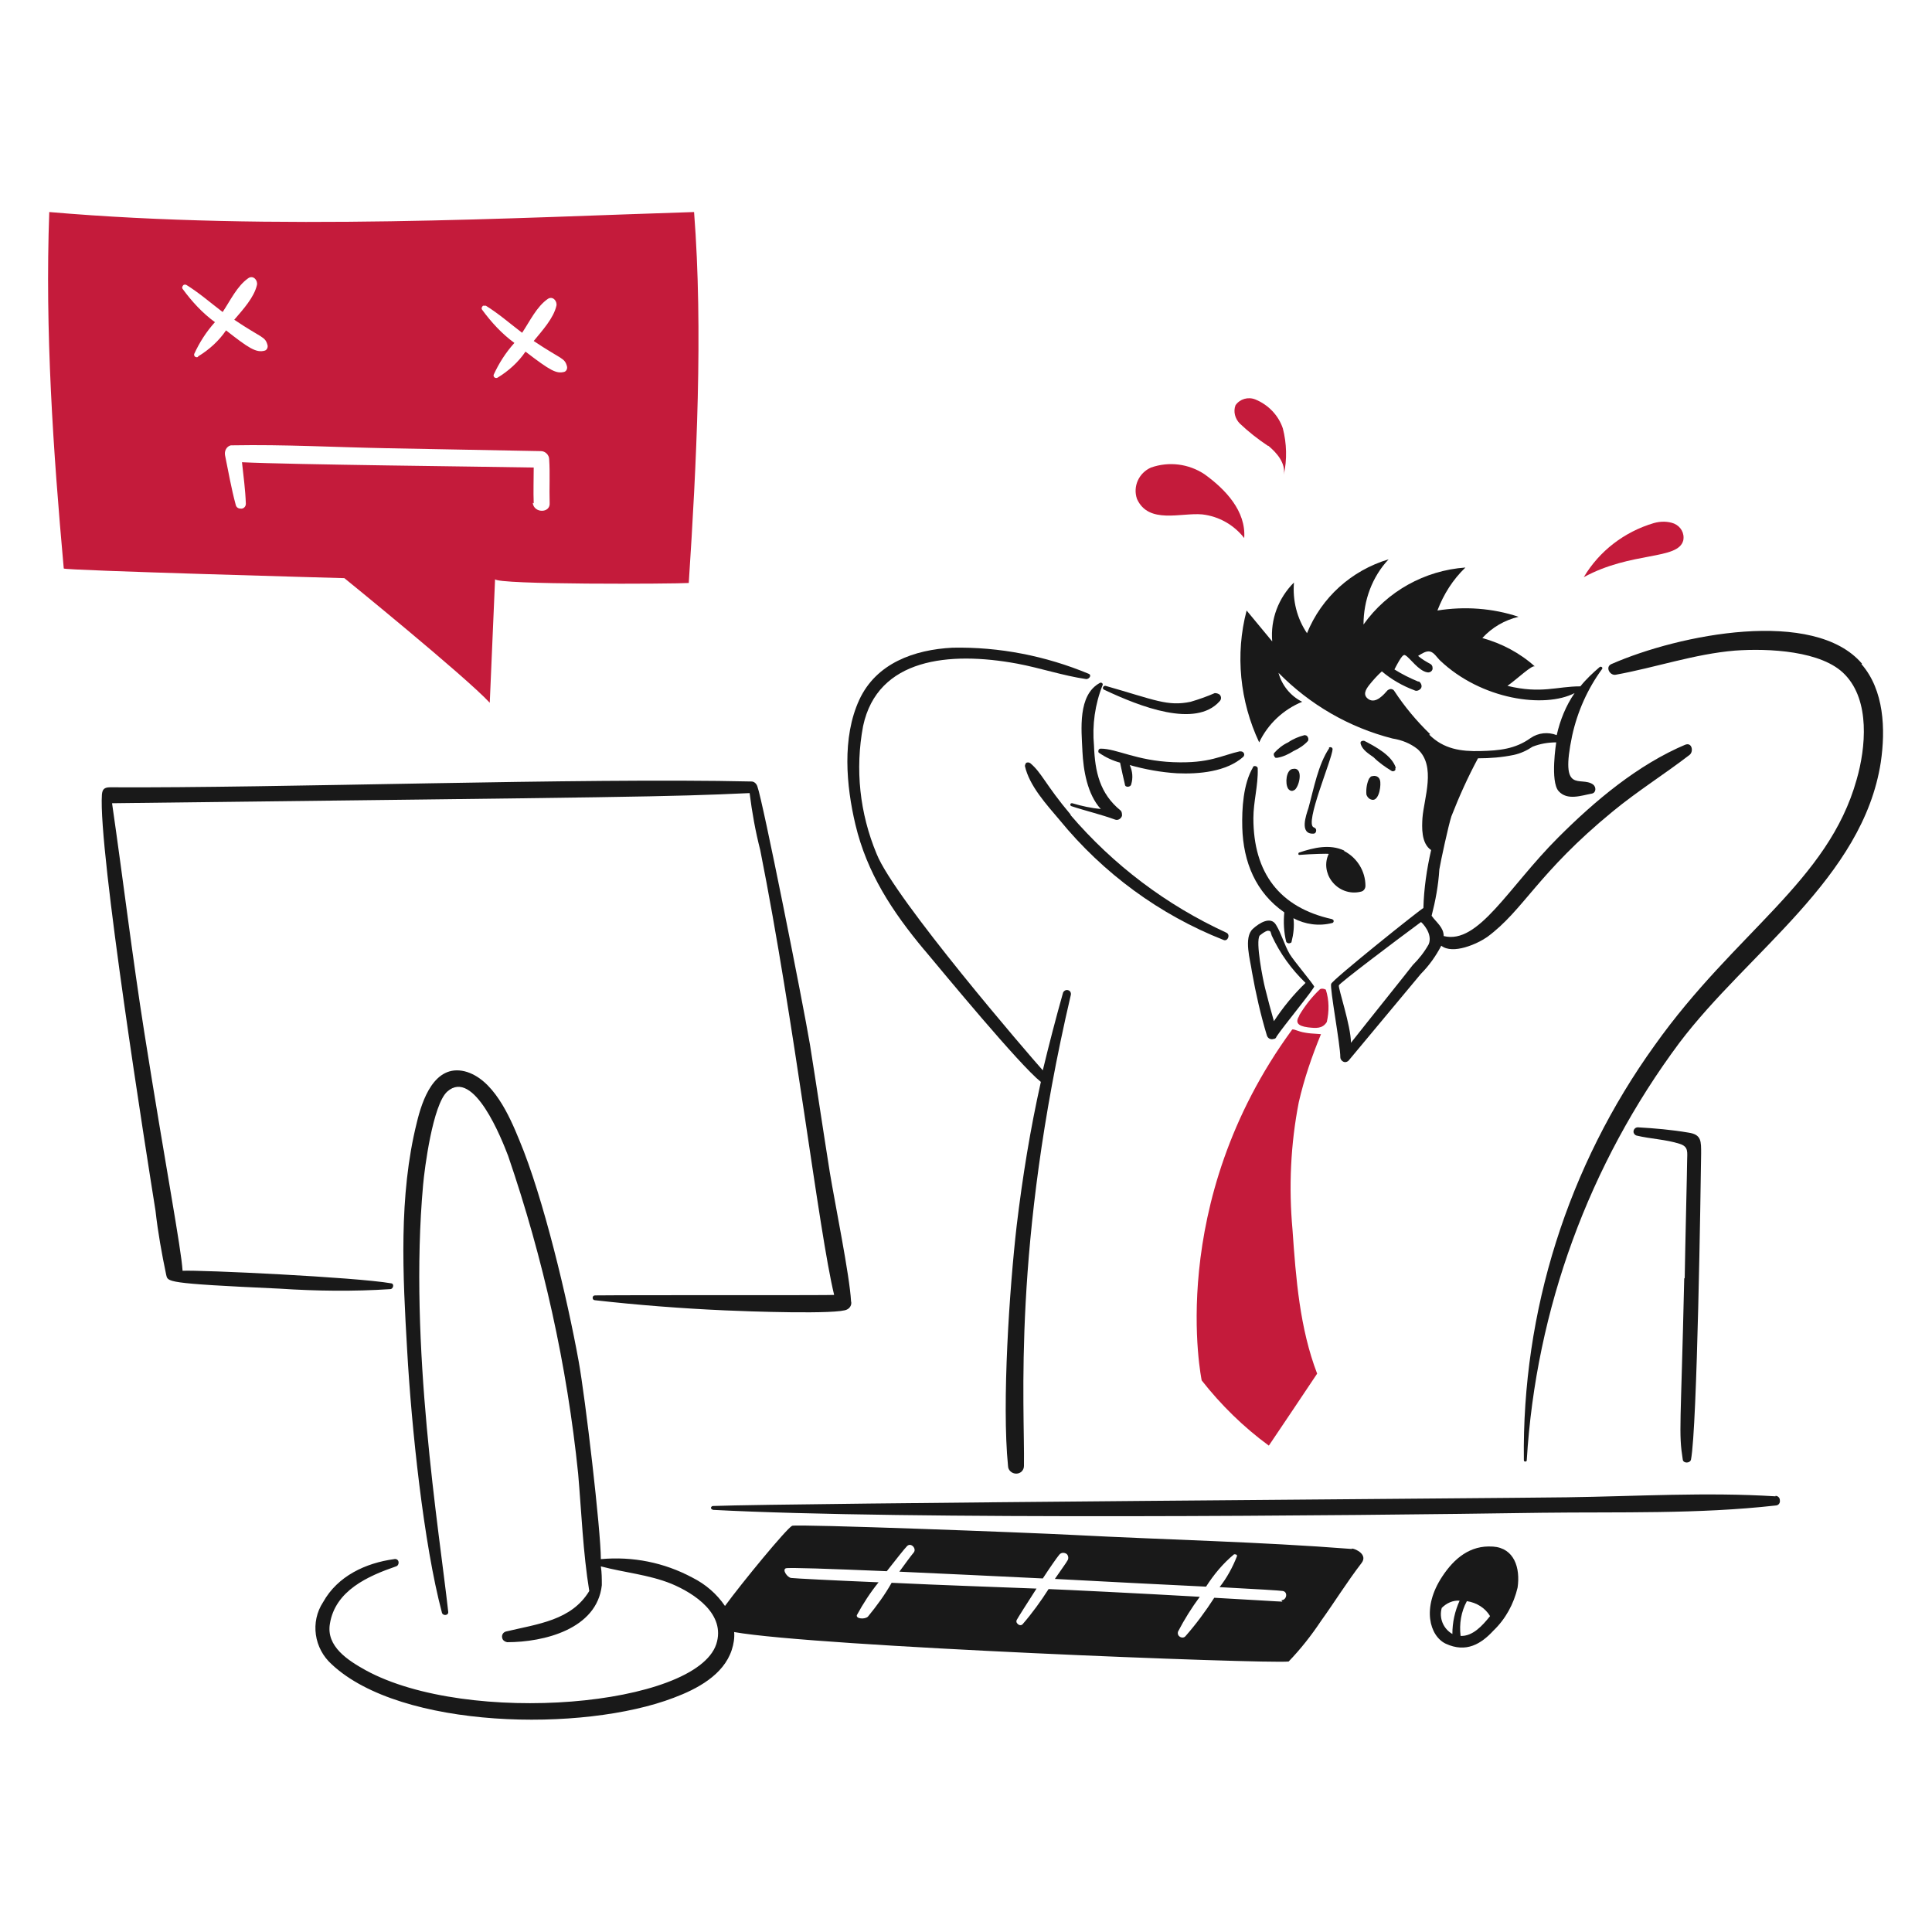 <?xml version="1.0" encoding="UTF-8"?>
<svg id="Fatal-Error-3--Streamline-Brooklyn" xmlns="http://www.w3.org/2000/svg" version="1.1" viewBox="0 0 400 400">
  <!-- Generator: Adobe Illustrator 29.3.1, SVG Export Plug-In . SVG Version: 2.1.0 Build 151)  -->
  <defs>
    <style>
      .st0 {
        fill: #191919;
      }

      .st1 {
        fill: #c41b3b;
      }
    </style>
  </defs>
  <path class="st1" d="M143.7,43.9c-35.7,1.1-87.3,4-133.5,0-.9,24.6.8,49.4,3,73.8,0,.4,58.1,2,58.1,2,0,0,25,20.3,30.1,25.8l1.1-25.6c0,1.2,37.3,1,40.1.8,1.6-24.4,3-52.3,1.1-76.8ZM41,73.9c-.4.2-.9-.1-.8-.6,1.1-2.4,2.5-4.6,4.3-6.6-2.6-1.9-4.8-4.3-6.7-6.9-.2-.3,0-.6.2-.8.2-.1.4-.1.6,0,2.6,1.6,5,3.7,7.5,5.6,1.6-2.4,3-5.4,5.3-7,1-.7,2,.4,1.8,1.4-.6,2.6-2.9,5.1-4.7,7.2,5.8,3.9,6.4,3.4,6.9,5.3.1.5-.2,1-.6,1.1-1.8.5-3.4-.6-8-4.2-1.5,2.2-3.5,4-5.8,5.4ZM110.5,104.2c-.1-2.5,0-4.9,0-7.4-10.1-.2-50.4-.6-60.4-1.1.3,2.8.7,5.7.8,8.6,0,.6-.5,1.1-1.1,1-.5,0-.9-.3-1-.8-.9-3.3-1.5-6.8-2.2-10.2-.2-.9.3-1.9,1.2-2.1.1,0,.3,0,.4,0,10.6-.2,21.3.4,31.9.6s21.3.4,31.9.6c.9,0,1.7.8,1.7,1.7.2,3,0,6,.1,9,.2,2.2-3.3,2.2-3.5,0ZM116.8,77c-1.6.4-2.8-.2-8-4.2-1.5,2.2-3.5,4-5.8,5.4-.4.2-.9-.1-.8-.6,1.1-2.4,2.5-4.6,4.3-6.6-2.6-1.9-4.8-4.3-6.7-6.9-.2-.3,0-.6.2-.8.2,0,.4,0,.6,0,2.6,1.6,5,3.7,7.5,5.6,1.6-2.4,3-5.4,5.3-7,1-.7,2,.4,1.8,1.4-.6,2.6-2.9,5.1-4.7,7.3,5.8,3.9,6.4,3.4,6.9,5.3.1.5-.2,1-.6,1.1Z"/>
  <path class="st0" d="M385.5,137.4c-9.9-11.6-37.8-6.1-51.9.1-1.3.6-.3,2.4.9,2.2,8.3-1.5,16.3-4.3,24.7-5,6.9-.5,18.1,0,22.8,5,5.2,5.4,4.3,15.1,2.4,21.7-5.9,21.1-25.1,31.5-41.8,55-18,25-27.5,55.1-27.1,85.9,0,.2.1.3.3.3s.3-.1.3-.3c1.9-31.3,12.9-61.3,31.6-86.4,14.2-18.8,38-34.1,41.7-58.1,1-6.8.7-14.9-4-20.3h0Z"/>
  <path class="st0" d="M275.2,154.9c-2.3,3.4-3.2,8.4-4.3,12.4-.5,1.5-1.9,5.4,1,5.3.4,0,.6-.3.6-.7,0-.3-.2-.5-.5-.6-2-.7,3.8-14.1,3.9-16.2,0-.2-.2-.4-.4-.4-.2,0-.3,0-.4.2h0Z"/>
  <path class="st0" d="M278.3,176.1c-3-1.4-6.3-.6-9.3.4-.2,0-.3.5,0,.5,2.5-.2,6.1-.3,6.1-.2-.9,1.8-.6,4,.6,5.6,1.4,1.9,3.8,2.8,6.1,2.2.5-.1.9-.6.9-1.2,0-3-1.7-5.8-4.4-7.2h0Z"/>
  <path class="st0" d="M283.5,161.1c-.5,1-.7,2.2-.6,3.4.2.6.7,1.1,1.4,1.1,1.3-.1,1.7-3.2,1.4-4.1-.2-.7-.9-1-1.6-.8-.3,0-.5.3-.6.5h0Z"/>
  <path class="st0" d="M289,159c-.8-2.6-4.2-4.4-6.5-5.6-.3-.1-.6,0-.8.2,0,.1,0,.3,0,.4.4,1.3,1.6,2,2.7,2.8,1.1,1.1,2.4,2,3.7,2.8.3.2.7,0,.8-.2,0-.1,0-.3,0-.4h0Z"/>
  <path class="st0" d="M270.1,152.2c-1.2.3-2.4.8-3.4,1.5-1.1.5-2.1,1.3-2.9,2.2-.2.3,0,.8.3,1,.1,0,.2,0,.3,0,1.2-.2,2.3-.7,3.4-1.4,1.1-.5,2.2-1.2,3-2.1.2-.4,0-.9-.3-1.1-.1,0-.2-.1-.4-.1h0Z"/>
  <path class="st0" d="M267.6,159.2c-1.3.2-1.6,3-.9,4.1.3.4.8.6,1.2.3,0,0,.1,0,.2-.1,1-.9,1.8-4.8-.5-4.3h0Z"/>
  <path class="st0" d="M260.4,159.1c0-.3-.3-.5-.6-.5-.2,0-.4.1-.4.3-2,3.4-2.3,8.5-2.2,12.4.2,7.2,2.8,13.5,8.7,17.6-.2,2-.1,4.1.4,6.1.2.3.6.4.9.2.1,0,.2-.1.2-.2.4-1.6.6-3.2.4-4.9,2.4,1.3,5.3,1.7,8,1,.2,0,.4-.3.3-.5,0-.1-.1-.2-.3-.3-10.9-2.4-16.3-9.6-16.3-20.9,0-3.4,1-6.8.9-10.2h0Z"/>
  <path class="st0" d="M221.7,168.7c-5.3-6.3-6-8.7-8.4-10.7-.3-.2-.7-.2-.9,0-.1.2-.2.4-.2.6.9,4.1,4.5,8,7.2,11.2,9,11,20.7,19.6,33.9,24.8.9.4,1.5-1.1.6-1.5-12.4-5.7-23.4-14-32.3-24.4Z"/>
  <path class="st0" d="M224.1,155.5c.2,4,1,8.9,3.8,12-2-.2-3.9-.6-5.9-1.2-.2,0-.3,0-.4.2,0,.2,0,.3.2.4h0c3,1,6.1,1.7,9.1,2.8.6.2,1.2-.2,1.4-.8,0-.4,0-.8-.3-1.1-4.3-3.5-5.3-8-5.5-13.4-.4-4.3.2-8.6,1.8-12.6.1-.3-.3-.6-.6-.4-4.6,2.5-3.8,9.7-3.6,14h0Z"/>
  <path class="st0" d="M256.9,155.5c-4.1.9-6.4,2.6-14,2.3s-11.7-2.8-15-2.8c-.3,0-.5.2-.5.5,0,.2,0,.3.2.4,1.3.9,2.8,1.6,4.3,2,.1.6.9,4.1,1,4.5,0,.7,1.2.6,1.3,0,.4-1.3.3-2.7-.3-4,3.2.9,6.5,1.5,9.8,1.7,4.5.2,10.2-.3,13.7-3.4.5-.5,0-1.3-.7-1.1h0Z"/>
  <path class="st0" d="M228.6,142.8c7.4,3.5,18.9,8,23.9,2.4.4-.4.4-1,0-1.4-.3-.2-.6-.3-1-.3-1.6.7-3.3,1.3-5,1.8-4.8,1-7.4-.4-17.6-3.3-.5-.1-.8.6-.3.8Z"/>
  <path class="st0" d="M191.4,196.7c4.1,4.9,19.6,23.7,24.1,27.3-2.2,9.8-3.8,19.7-5,29.7-1.5,13-3.1,36.8-1.8,49.8,0,.9.8,1.6,1.7,1.6.9,0,1.6-.7,1.6-1.6.2-12.3-2.5-45.3,9.7-97.5.1-.4-.1-.9-.6-1-.4-.1-.8.1-1,.5-1.5,5.3-2.9,10.7-4.2,16.1-2.7-3-30.7-35.5-34.4-44.8-3.5-8.4-4.5-17.5-2.8-26.5,3-14,17.8-15.5,31.9-12.9,4.8.9,9.5,2.5,14.3,3.2.6,0,1.2-.8.5-1.1-8.9-3.7-18.5-5.6-28.2-5.4-7.9.4-15.8,3.2-19.3,10.8-3.6,7.8-2.7,17.8-.8,25.8,2.4,10.1,7.7,18.1,14.2,25.9h0Z"/>
  <path class="st0" d="M348.7,264.7c-.7,31-1.2,31.8-.3,37.5.1.8,1.5.8,1.7,0,1.3-6.7,2-56.3,2.1-63.3,0-2.6.1-4-2.6-4.4-3.5-.6-7-.9-10.5-1.1-.5,0-.9.4-.9.9,0,.4.3.7.6.8,2.9.7,6.1.8,8.9,1.7,2,.6,1.6,1.8,1.6,3.6,0,1.6-.4,17.7-.5,24.2h0Z"/>
  <path class="st0" d="M367.6,309.8c-14.3-.9-28.8,0-43.2.2-14.4.2-160.7,1.2-176.8,1.8-.2,0-.4.2-.4.4,0,.2.2.3.4.4,39.7,2.1,131.9,1.2,171.6.6,16.1-.2,32.4.3,48.4-1.5.6,0,1-.5.9-1.1,0-.5-.4-.9-.9-.9Z"/>
  <path class="st0" d="M309,320.2c-4.6-.3-7.9,2.4-10.4,6.2-4.3,6.5-2.6,12.3.7,13.9,4.3,2,7.4,0,9.9-2.7,2.5-2.4,4.2-5.5,5-8.9.6-4.1-.7-8.2-5.1-8.5ZM298.5,332.9c1-1,2.3-1.6,3.7-1.5-1,2.2-1.5,4.5-1.5,6.9-1.9-1.1-2.8-3.3-2.2-5.4h0ZM302.4,338.7c-.3-2.5.1-5,1.3-7.2,2,.3,3.8,1.4,4.8,3.1-1.6,2-3.6,4.2-6.1,4.1Z"/>
  <path class="st0" d="M80.8,266.9c.6,0,.9-1.1.2-1.2-7.5-1.3-39.7-2.8-43.2-2.6-.3-4.8-3.5-21.4-7.9-49.2-2.5-15.8-4.4-31.7-6.7-47.6,108.6-1.3,114.6-1.3,132-2.1.5,4,1.2,7.9,2.2,11.8,7.1,35.7,12.1,78.9,15.3,92.1-.4.1-40.2,0-49.5.1-.3,0-.5.2-.5.5,0,.3.2.5.5.5,8.9,1,17.9,1.7,26.9,2.1,4.3.2,23.6.9,25.3-.2.6-.3,1-1,.8-1.7-.3-5.4-3.3-20-4.4-26.7-1.4-8.8-2.7-17.6-4.1-26.4-1.5-8.9-9.8-50.6-10.9-53.5-.2-.6-.7-1-1.2-1-35.5-.8-97.9,1.4-132.8,1.2-1.3,0-1.6.5-1.7,1.5-.8,11.3,9.3,74.9,11.1,86.2.5,4.5,1.3,8.9,2.2,13.2.4,1.5-.6,1.8,23.5,2.9,7.6.5,15.3.6,22.9.1h0Z"/>
  <path class="st0" d="M279.9,320.7c-19.2-1.5-38.4-1.9-57.6-2.9-9.4-.5-57.3-2.3-58.3-1.9-1.1.5-10.4,11.8-13.9,16.6-1.7-2.5-4-4.5-6.8-5.9-5.8-3.1-12.3-4.4-18.9-3.8,0-5.9-3.2-33.3-4.6-41-2.3-12.7-7.3-33.9-12.3-45.8-2-4.9-5.4-12.7-11.3-14.2-6.3-1.5-8.8,6-9.9,10.6-3.8,15.2-2.9,31.7-2,47.2.9,16,3.4,40,7.2,54.3.2.7,1.4.6,1.3-.2-1.9-17.1-8.2-55.2-5.2-88.4.3-3.4,2-16.6,5-19.3,5.5-4.9,11.3,9.9,12.6,13.3,7.3,21.3,12.2,43.4,14.5,65.8.7,8.1,1,16.3,2.3,24.3-3.7,6.1-10.6,6.8-17.3,8.4-.6.2-.9.8-.7,1.4.1.4.5.7,1,.8,7.6,0,18.6-2.7,19.6-11.8,0-1.3,0-2.6-.2-3.9,4.9,1.3,9.9,1.7,14.6,3.6,4.8,2,11.3,6.3,9.3,12.5-4.3,12.9-51.4,17-72.6,5.4-3.6-2-8.2-4.9-7.4-9.6,1.1-6.9,7.9-9.9,13.7-11.9.4-.1.6-.6.5-1-.1-.4-.5-.6-.9-.5-5.9.8-11.7,3.5-14.7,8.9-2.7,4.1-1.9,9.6,1.8,12.9,14.3,13.4,52,14.1,70.8,6.9,4.8-1.8,10.3-4.7,12-9.9.4-1.2.6-2.5.5-3.7,16.9,3,110,6.6,114.8,6.1,2.5-2.6,4.7-5.4,6.7-8.4,2.8-3.9,5.4-8.1,8.4-12,1.3-1.7-1.1-2.9-2-3h0ZM265.5,331.6c-.6,0-6.7-.4-14.1-.8-1.8,2.8-3.8,5.5-6,8-.6.6-1.8,0-1.5-1,1.3-2.5,2.8-4.9,4.5-7.2-12.1-.7-28.5-1.5-31.3-1.6-1.6,2.5-3.4,5-5.4,7.3-.3.3-.8.2-1.1-.2-.2-.2-.2-.5-.1-.7.2-.4,2.1-3.4,4.1-6.5-7.6-.3-19.6-.7-30-1.2-1.4,2.5-3.1,4.8-4.9,7-.6.6-2.5.5-2.3-.3,1.3-2.4,2.8-4.7,4.5-6.8-9.6-.4-17.3-.8-18.1-.9s-1.9-1.7-1.1-2c.5-.2,9,.1,20.9.6,1.9-2.4,3.6-4.6,4.2-5.2.8-.8,2,.5,1.4,1.3-.6.7-1.9,2.5-3,4,8.9.4,19.4.9,29.7,1.4,1.5-2.3,2.9-4.3,3.4-4.9.4-.5,1-.5,1.5-.2.4.3.5,1,.2,1.4-.2.4-1.3,1.9-2.6,3.8,11.5.6,22.7,1.2,31.3,1.6,1.6-2.5,3.5-4.8,5.8-6.7.2,0,.5,0,.6.2,0,0,0,.1,0,.2-.9,2.3-2.1,4.5-3.6,6.4,7.6.4,12.6.7,13.1.8,1.1.2.8,1.9-.3,1.9h0Z"/>
  <path class="st1" d="M273.6,214.2c0-.2-1.8-.1-3.4-.4-1.4-.2-2.5-.9-2.7-.6-26.4,36.1-18.7,72.6-18.7,72.6,4,5.1,8.7,9.7,13.9,13.5,3.4-5,6.7-10,10-14.9-3.6-9.4-4.4-19.7-5.1-29.8-.8-8.8-.4-17.7,1.3-26.4,1.1-4.8,2.7-9.5,4.6-14.1Z"/>
  <path class="st0" d="M349.1,154.1c-10,4.2-18.9,11.7-26.5,19.3-10.4,10.4-16.5,22.2-23.7,20.4,0-1.8-1.5-2.8-2.5-4.2.8-3.1,1.4-6.3,1.6-9.6.3-1.8,1.9-9.2,2.5-11,1.6-4.1,3.4-8.1,5.5-12,2.5,0,5-.2,7.4-.7,1.4-.3,2.7-.9,3.9-1.7,1.5-.6,3.2-.9,4.9-.9,0,0-1.3,8.1.5,10.1,1.8,2,4.7.9,6.9.5.9-.2.9-1.4.2-1.9-2.6-1.8-6.9,2.3-4.3-10.1,1.1-5,3.2-9.7,6.2-13.8.2-.3-.2-.6-.5-.4-1.4,1.2-2.8,2.5-4,4-4.9,0-8.1,1.6-15.1-.1,2-1.4,5.2-4.5,5.7-4-3.1-2.8-6.9-4.8-10.9-5.9,2-2.2,4.6-3.7,7.5-4.4-5.4-1.8-11.2-2.2-16.8-1.3,1.3-3.4,3.2-6.4,5.8-8.9-8.4.6-16.2,4.9-21.1,11.8,0-5,1.8-9.9,5.2-13.5-7.7,2.3-13.9,7.9-16.9,15.3-2.1-3.1-3-6.8-2.7-10.5-3.2,3.2-4.9,7.6-4.5,12.2l-5.3-6.4c-2.4,9.1-1.4,18.8,2.6,27.3,1.8-3.8,5-6.8,8.9-8.4-2.4-1.2-4.2-3.4-4.9-6,6.5,6.6,14.6,11.3,23.6,13.6,1.9.3,3.7,1,5.2,2.2,3.9,3.5,1.3,10.2,1,14.3-.1,1.8-.3,5.2,1.8,6.6-.9,3.9-1.5,8-1.6,12-.3,0-18.8,14.8-19.1,15.7s1.9,12.6,1.9,15.2c0,.5.5,1,1,1,.2,0,.5-.1.7-.3,5-6,10-12,15-18,1.7-1.7,3.1-3.7,4.2-5.8,2.4,1.9,7.5-.4,9.5-1.8,7.6-5.6,10.4-13.2,26-26,5.1-4.2,10.7-7.7,15.9-11.7.9-.7.5-2.7-.9-2.1h0ZM296.1,152c-2.8-2.7-5.3-5.7-7.4-8.9-.2-.4-.8-.6-1.2-.3,0,0-.1,0-.2.1-.8.9-2.4,2.8-3.9,1.9-1.4-.9-.6-2.1.1-3,.8-1,1.7-2,2.6-2.8,2,1.7,4.3,3,6.7,3.9.5.3,1.1,0,1.4-.4.3-.5,0-1.1-.4-1.4,0,0-.1,0-.2,0-1.7-.7-3.3-1.5-4.9-2.5,1.5-2.9,1.9-3.2,2.3-2.9.9.5,2.7,3.2,4.5,3.5.5.1,1-.2,1.1-.7,0-.4,0-.7-.4-1-.9-.5-1.8-1-2.6-1.7.8-.5,1.7-1.1,2.5-.9s1.4,1.2,2,1.8c8.6,8.2,21.7,10,27.9,6.8-1.8,2.6-3,5.6-3.7,8.7-1.8-.7-3.8-.5-5.4.6-3.2,2.3-6.5,2.6-10.4,2.7-4,.1-7.6-.4-10.6-3.4h0ZM295.8,195.5c-.9,1.6-2,3-3.3,4.3-.9,1.2-9.5,11.9-12.8,16.1,0-3.5-2.7-11.4-2.5-11.9s11.3-8.9,17-13.1c.2.1,2.5,2.4,1.6,4.6h0Z"/>
  <path class="st0" d="M272.1,204.3c-.1-.5-4.2-5.3-5.1-6.8-1.1-1.9-1.7-4.2-2.8-6-1.1-1.9-3.5-.4-4.8.8-2,1.8-.5,6.6-.2,8.9.8,4.5,1.8,8.9,3.1,13.2.2.6.8.9,1.4.7.3,0,.5-.2.6-.5,1.3-2,7.9-10,7.8-10.4h0ZM263.8,211.6c-.7-2.4-1.3-4.7-1.9-7.1-.4-1.6-2-9.5-1.1-10.8.5-.4,1-.8,1.6-1,.8,0,.6.2.9,1,1.7,3.7,4.1,7,7,9.8,0,0,0,0,0,0h0c-2.5,2.4-4.7,5.1-6.6,8h0Z"/>
  <path class="st1" d="M342.4,108.3c1.4-.4,2.9-.4,4.2.1,1.4.6,2.2,2,1.9,3.5-1.1,4.1-10.7,2.2-20.6,7.6,3.2-5.4,8.4-9.4,14.5-11.2h0Z"/>
  <path class="st1" d="M262.5,92.3c-2.1-1.4-4-2.9-5.8-4.6-1-1-1.4-2.5-.9-3.8.9-1.3,2.6-1.8,4.1-1.2,2.7,1.1,4.8,3.3,5.7,6,.8,3.1.9,6.4.2,9.6.4-2.4-1.4-4.5-3.2-6Z"/>
  <path class="st1" d="M235.4,103.3c-.9-2.6.4-5.4,2.9-6.5,3.7-1.3,7.8-.8,11.1,1.4,4.3,3.1,8.6,7.6,8.2,13.2-2.1-2.7-5.2-4.5-8.7-4.9-4.4-.4-11.1,2.1-13.5-3.2h0Z"/>
  <path class="st1" d="M269,210.2c1.2-2,2.6-3.8,4.3-5.4.4-.2.8-.1,1.2.1.7,2.2.7,4.5.2,6.7-.9,1.4-2.2,1.3-3.9,1.1-2.3-.3-2.6-1.1-1.8-2.4Z"/>
</svg>